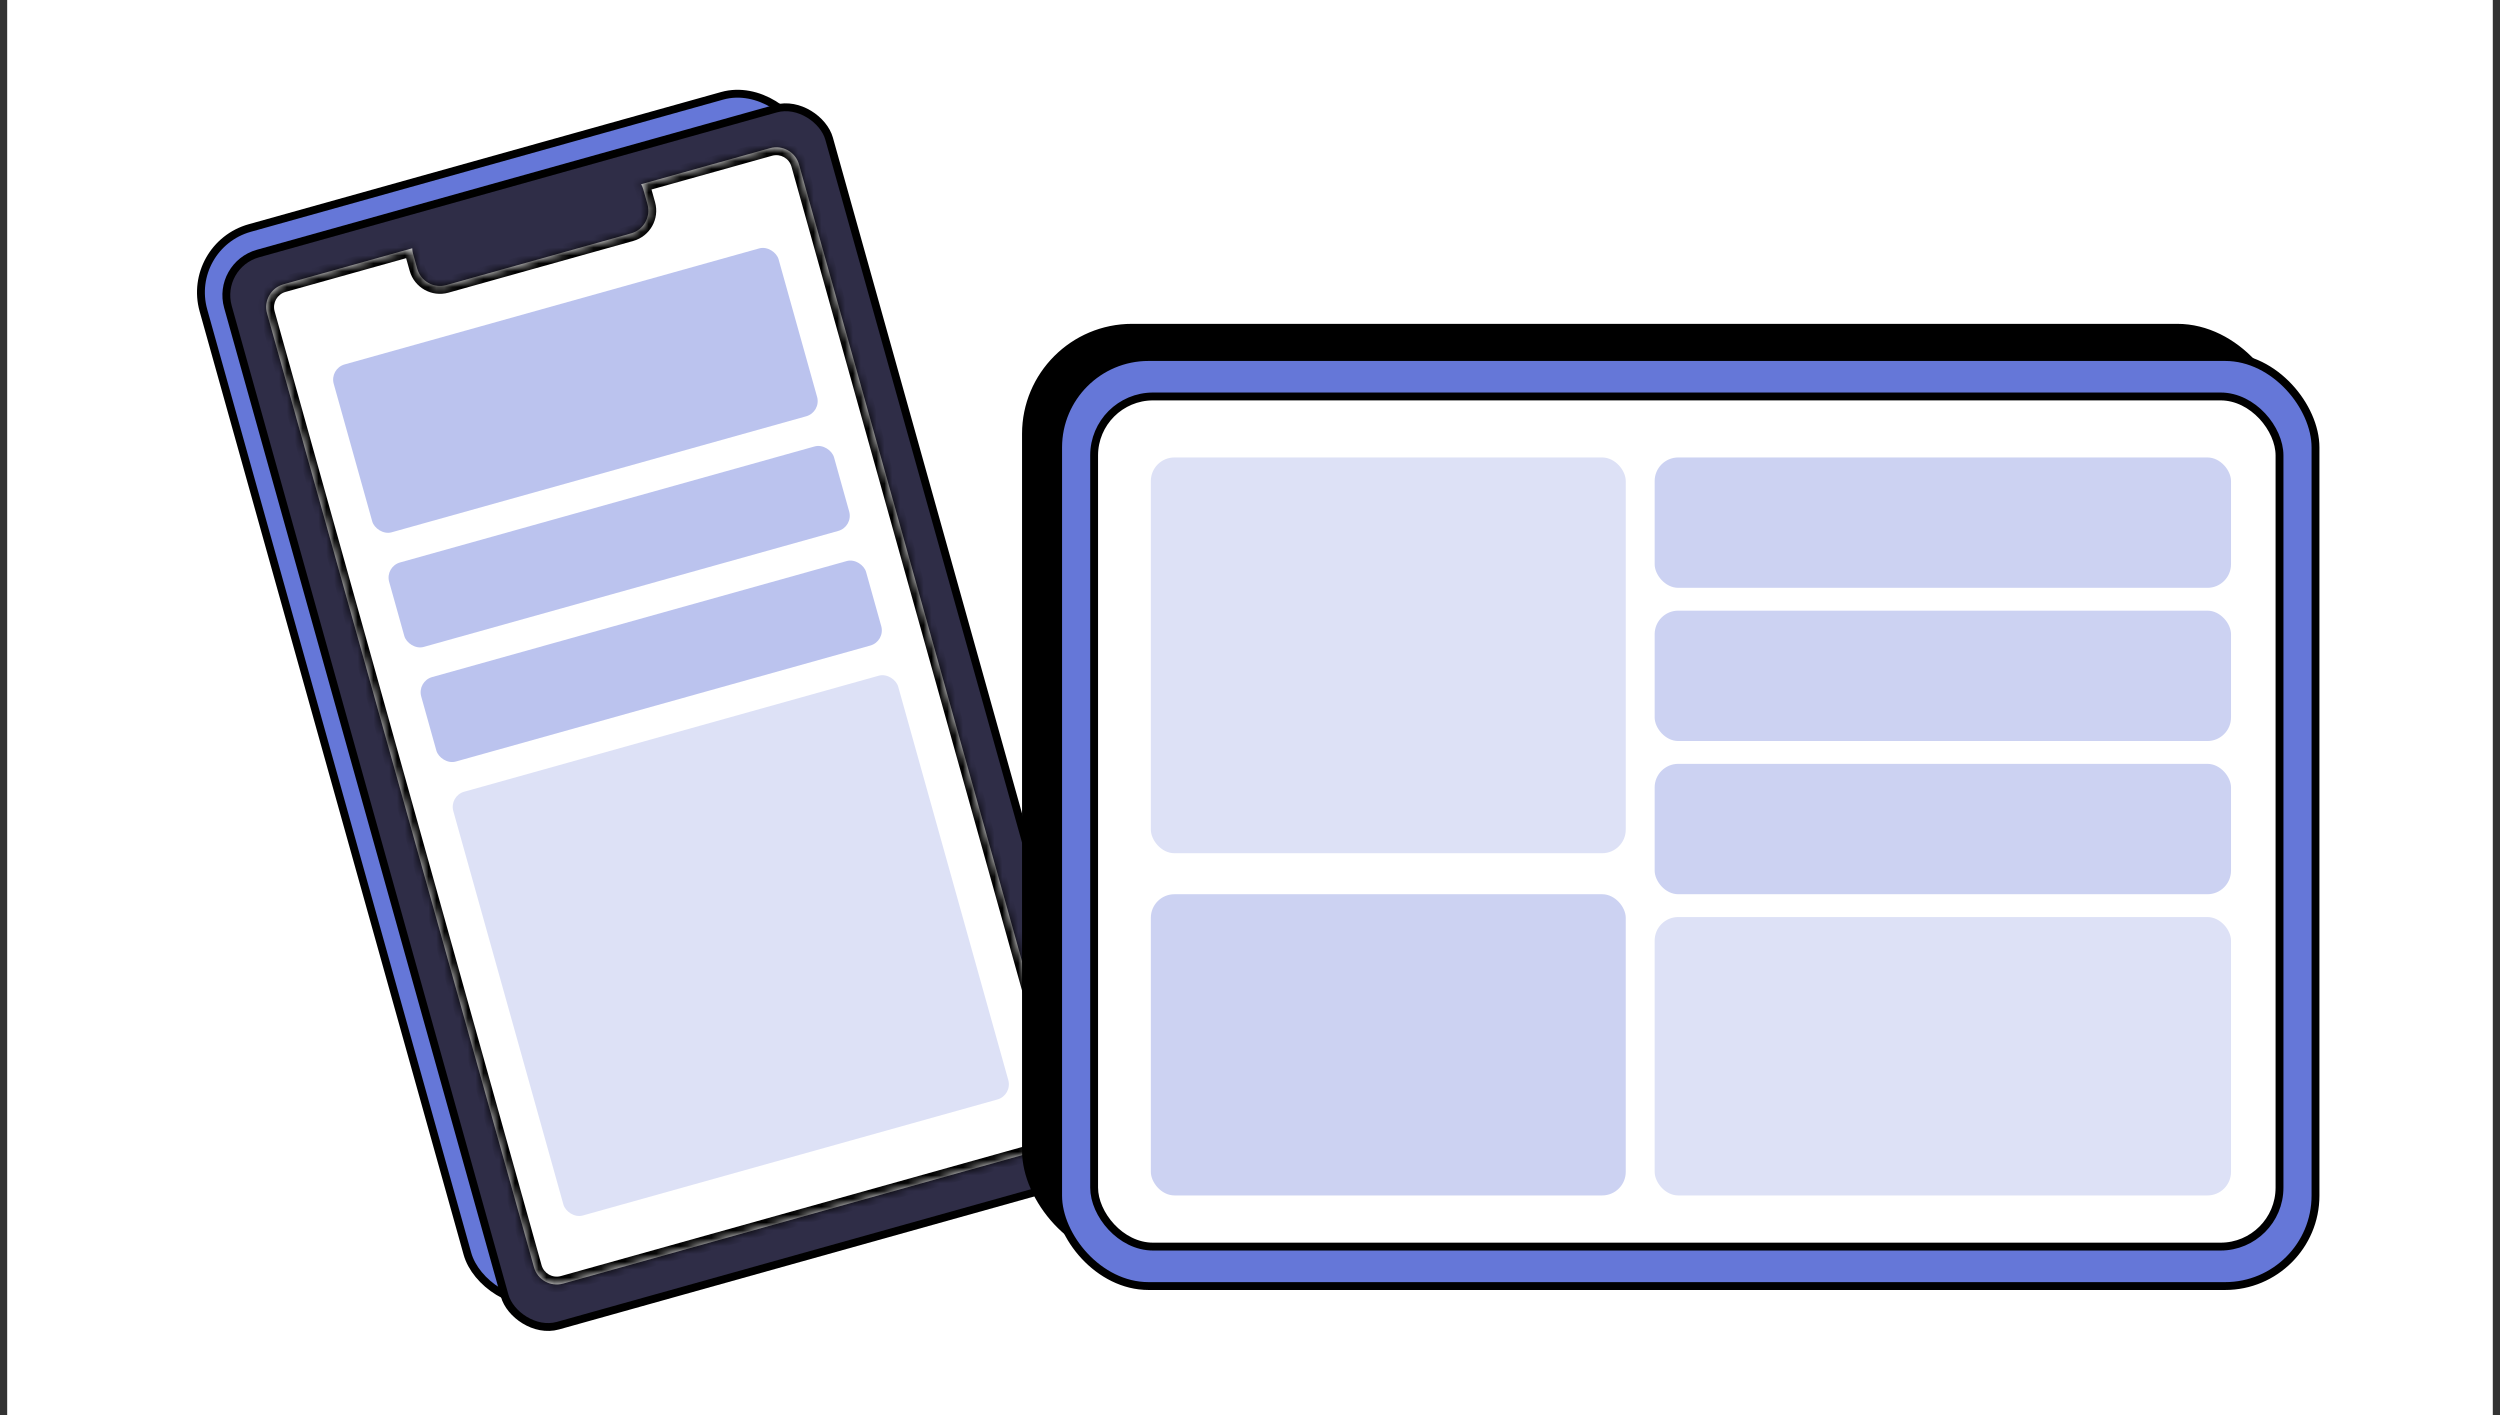 <svg width="318" height="180" viewBox="0 0 318 180" fill="none" xmlns="http://www.w3.org/2000/svg">
    <rect x="0" y="0" width="318" height="180" fill="#333333" stroke="none"/>
    <rect width="316.17" height="180" transform="translate(0.914)" fill="white"/>
    <rect x="23.585" y="31.294" width="79.405" height="141.613" rx="8.5" transform="rotate(-15.634 23.585 31.294)" fill="#6577D8" stroke="black"/>
    <rect x="27.511" y="33.733" width="79.405" height="141.613" rx="5.5" transform="rotate(-15.634 27.511 33.733)" fill="#2F2D47" stroke="black"/>
    <mask id="path-3-inside-1_6702_86594" fill="white">
        <path fill-rule="evenodd" clip-rule="evenodd" d="M52.438 31.582C52.445 31.823 52.481 32.066 52.549 32.308L53.074 34.184C53.52 35.78 55.176 36.711 56.771 36.265L80.279 29.686C81.875 29.239 82.806 27.584 82.36 25.988L81.835 24.113C81.767 23.87 81.671 23.643 81.552 23.434L97.941 18.848C99.537 18.401 101.192 19.333 101.639 20.928L135.593 142.258C136.04 143.854 135.108 145.509 133.513 145.956L71.621 163.276C70.025 163.723 68.37 162.791 67.923 161.196L33.969 39.866C33.522 38.271 34.454 36.615 36.049 36.169L52.438 31.582Z"/>
    </mask>
    <path fill-rule="evenodd" clip-rule="evenodd" d="M52.438 31.582C52.445 31.823 52.481 32.066 52.549 32.308L53.074 34.184C53.52 35.78 55.176 36.711 56.771 36.265L80.279 29.686C81.875 29.239 82.806 27.584 82.36 25.988L81.835 24.113C81.767 23.87 81.671 23.643 81.552 23.434L97.941 18.848C99.537 18.401 101.192 19.333 101.639 20.928L135.593 142.258C136.04 143.854 135.108 145.509 133.513 145.956L71.621 163.276C70.025 163.723 68.37 162.791 67.923 161.196L33.969 39.866C33.522 38.271 34.454 36.615 36.049 36.169L52.438 31.582Z" fill="white"/>
    <path d="M52.438 31.582L53.438 31.554L53.402 30.274L52.169 30.619L52.438 31.582ZM56.771 36.265L56.502 35.302L56.771 36.265ZM80.279 29.686L80.549 30.649L80.279 29.686ZM81.552 23.434L81.283 22.471L80.05 22.817L80.683 23.929L81.552 23.434ZM97.941 18.848L98.211 19.811L97.941 18.848ZM133.513 145.956L133.243 144.993L133.513 145.956ZM71.621 163.276L71.89 164.239L71.621 163.276ZM53.512 32.039C53.466 31.876 53.442 31.713 53.438 31.554L51.439 31.61C51.448 31.932 51.496 32.257 51.586 32.578L53.512 32.039ZM54.037 33.915L53.512 32.039L51.586 32.578L52.111 34.454L54.037 33.915ZM56.502 35.302C55.438 35.599 54.334 34.978 54.037 33.915L52.111 34.454C52.706 36.581 54.913 37.823 57.041 37.228L56.502 35.302ZM80.01 28.723L56.502 35.302L57.041 37.228L80.549 30.649L80.01 28.723ZM81.397 26.258C81.694 27.322 81.073 28.425 80.01 28.723L80.549 30.649C82.676 30.053 83.918 27.846 83.323 25.719L81.397 26.258ZM80.872 24.382L81.397 26.258L83.323 25.719L82.798 23.843L80.872 24.382ZM80.683 23.929C80.762 24.068 80.826 24.219 80.872 24.382L82.798 23.843C82.708 23.522 82.581 23.219 82.421 22.94L80.683 23.929ZM81.822 24.397L98.211 19.811L97.672 17.885L81.283 22.471L81.822 24.397ZM98.211 19.811C99.274 19.513 100.378 20.134 100.676 21.198L102.602 20.659C102.006 18.532 99.799 17.29 97.672 17.885L98.211 19.811ZM100.676 21.198L134.63 142.528L136.556 141.989L102.602 20.659L100.676 21.198ZM134.63 142.528C134.928 143.591 134.307 144.695 133.243 144.993L133.782 146.919C135.91 146.323 137.152 144.116 136.556 141.989L134.63 142.528ZM133.243 144.993L71.351 162.313L71.89 164.239L133.782 146.919L133.243 144.993ZM71.351 162.313C70.288 162.611 69.184 161.99 68.886 160.926L66.96 161.465C67.556 163.593 69.763 164.835 71.89 164.239L71.351 162.313ZM68.886 160.926L34.932 39.597L33.006 40.136L66.96 161.465L68.886 160.926ZM34.932 39.597C34.634 38.533 35.255 37.429 36.319 37.132L35.78 35.206C33.652 35.801 32.41 38.008 33.006 40.136L34.932 39.597ZM36.319 37.132L52.708 32.545L52.169 30.619L35.78 35.206L36.319 37.132Z" fill="black" mask="url(#path-3-inside-1_6702_86594)"/>
    <rect x="41.91" y="46.893" width="58.762" height="22.177" rx="2" transform="rotate(-15.634 41.91 46.893)" fill="#BBC3EE"/>
    <rect x="48.961" y="72.083" width="58.762" height="11.159" rx="2" transform="rotate(-15.634 48.961 72.083)" fill="#BBC3EE"/>
    <rect x="53.039" y="86.663" width="58.762" height="11.159" rx="2" transform="rotate(-15.634 53.039 86.663)" fill="#BBC3EE"/>
    <rect x="57.121" y="101.244" width="58.762" height="55.978" rx="2" transform="rotate(-15.634 57.121 101.244)" fill="#DDE1F6"/>
    <rect x="130.504" y="41.693" width="159.937" height="118.173" rx="13.5" fill="black" stroke="black"/>
    <rect x="134.594" y="45.413" width="159.937" height="118.173" rx="11.5" fill="#6577D8" stroke="black"/>
    <rect x="139.172" y="50.43" width="150.782" height="108.138" rx="7.5" fill="white" stroke="black"/>
    <rect x="146.387" y="58.189" width="60.409" height="50.34" rx="3" fill="#DDE1F6"/>
    <rect x="146.387" y="113.745" width="60.409" height="38.314" rx="3" fill="#CCD2F2"/>
    <rect x="210.473" y="58.189" width="73.312" height="16.583" rx="3" fill="#CCD2F2"/>
    <rect x="210.473" y="77.675" width="73.312" height="16.583" rx="3" fill="#CCD2F2"/>
    <rect x="210.473" y="116.648" width="73.312" height="35.412" rx="3" fill="#DDE1F6"/>
    <rect x="210.473" y="97.162" width="73.312" height="16.583" rx="3" fill="#CCD2F2"/>
</svg>
